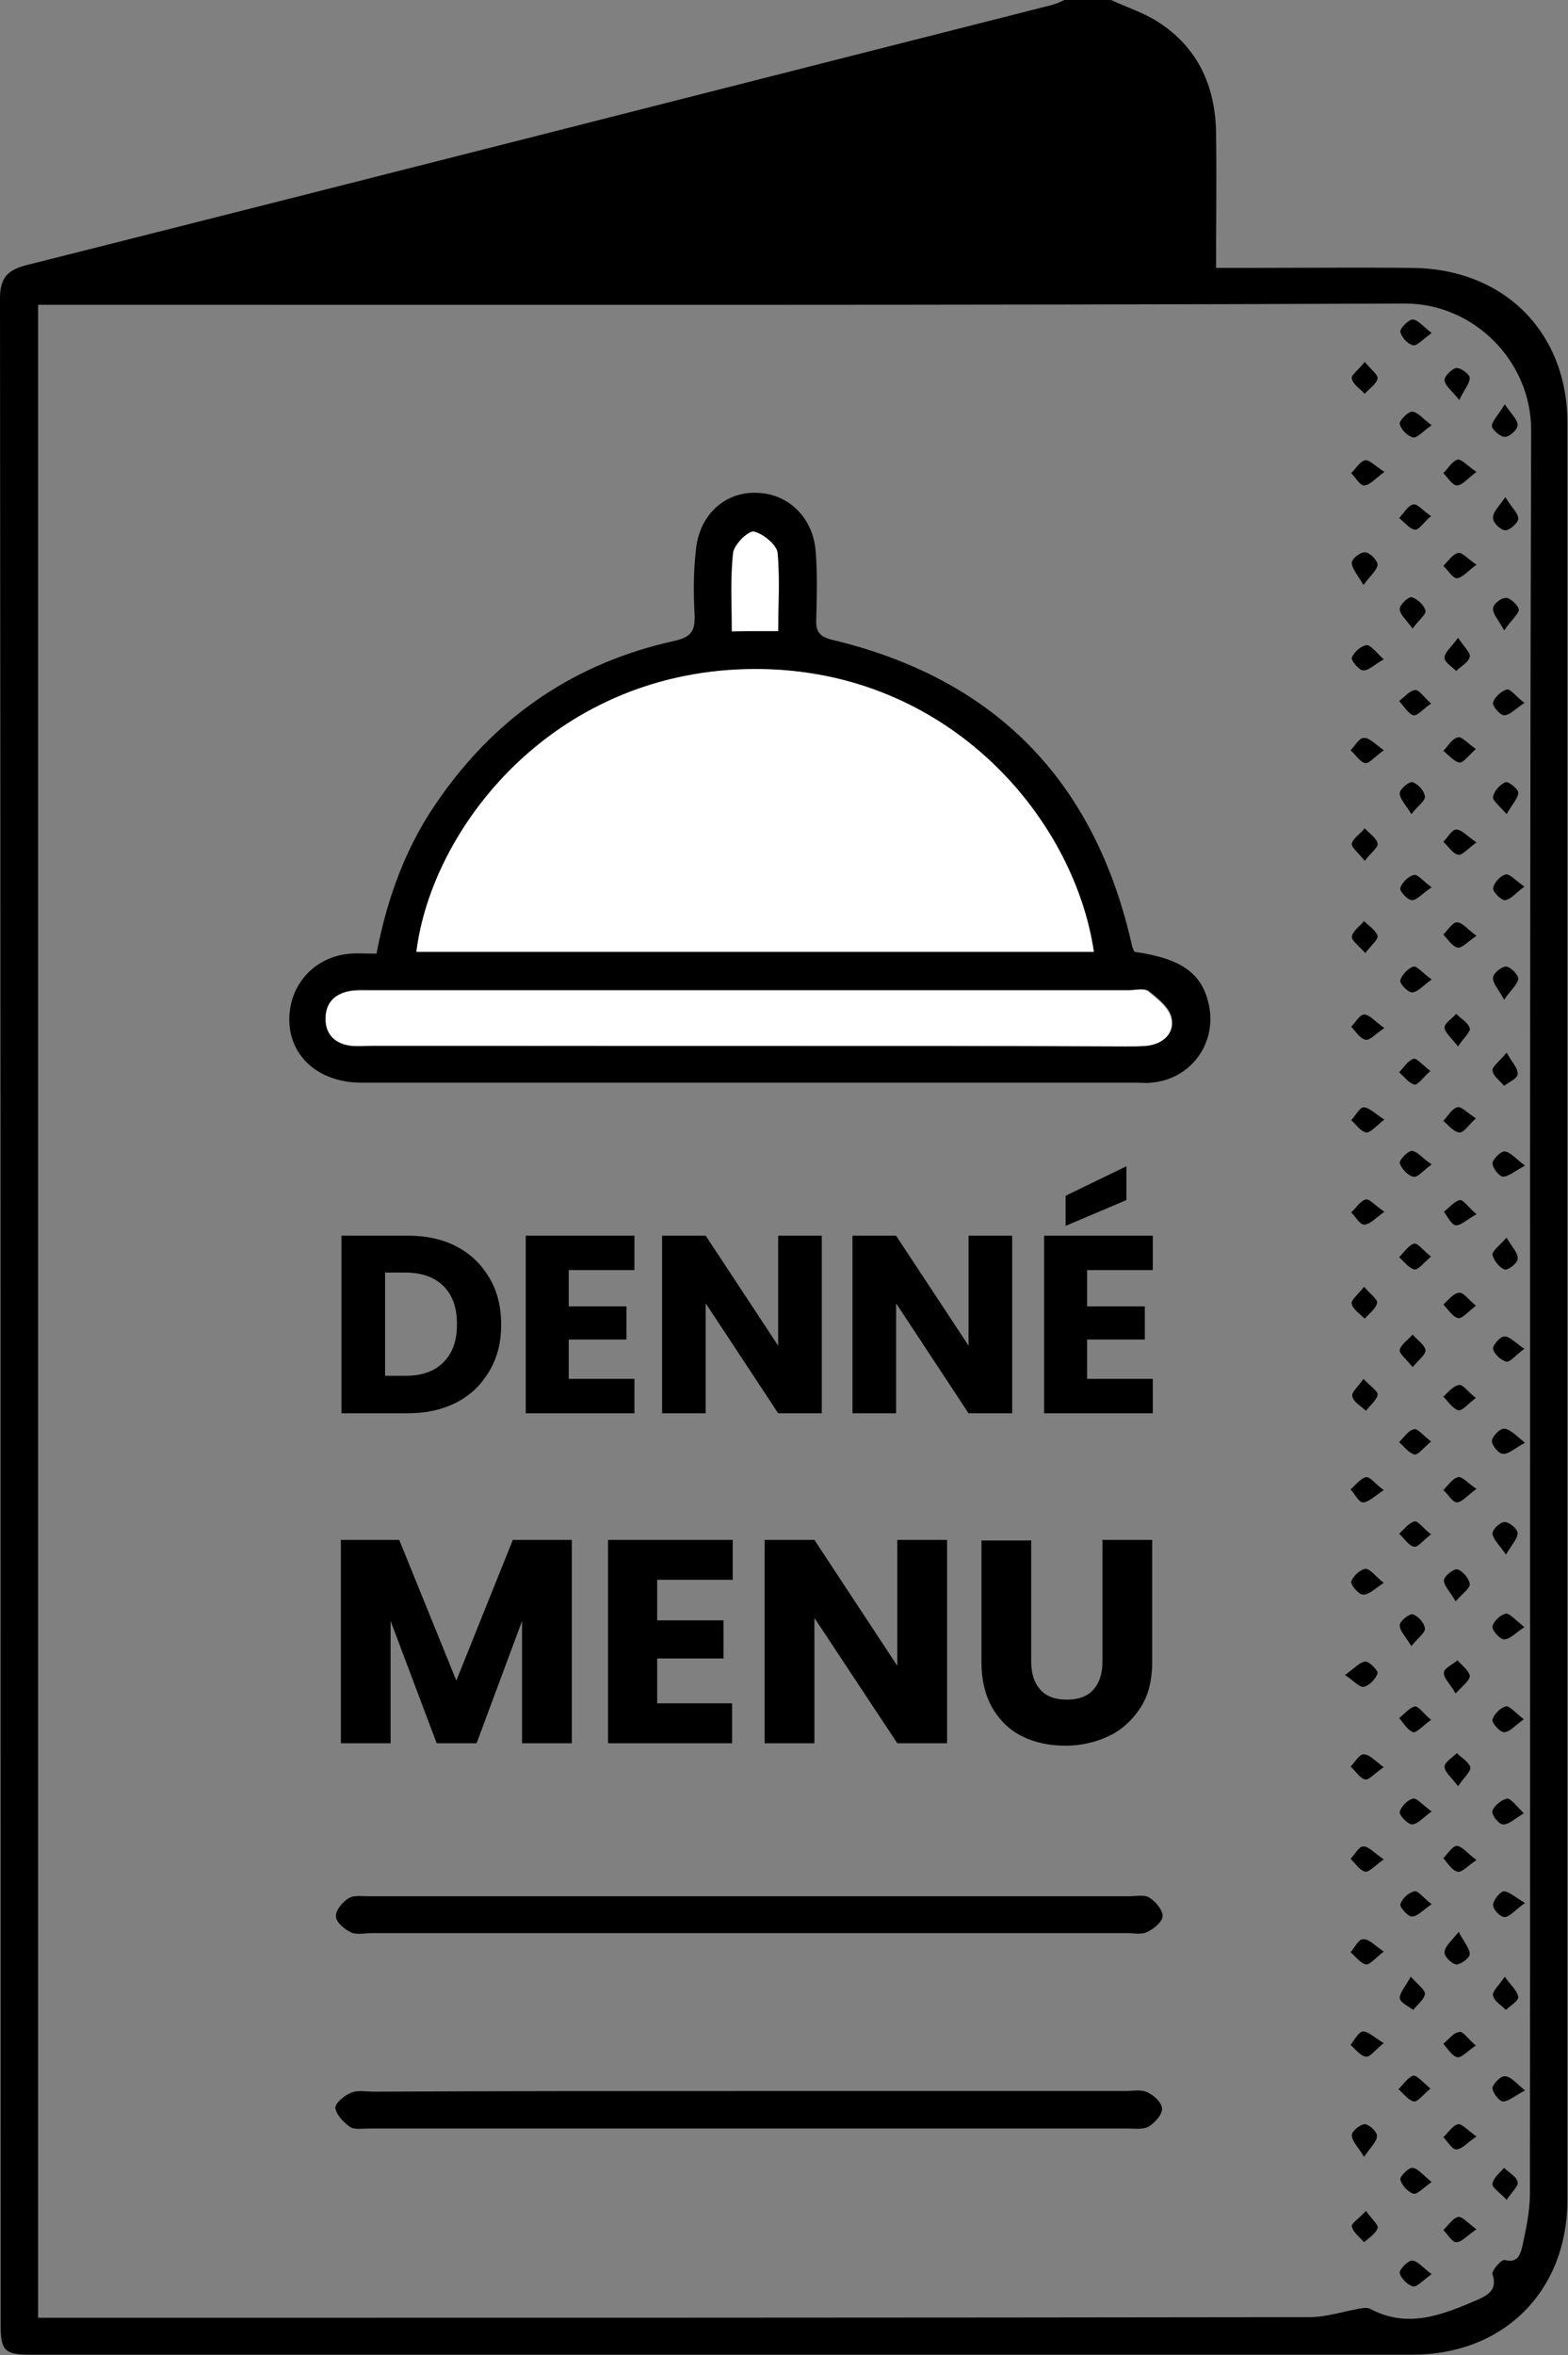 <?xml version="1.0" encoding="utf-8"?>
<!-- Generator: Adobe Illustrator 23.1.0, SVG Export Plug-In . SVG Version: 6.00 Build 0)  -->
<svg version="1.1" id="Layer_1" xmlns="http://www.w3.org/2000/svg" xmlns:xlink="http://www.w3.org/1999/xlink" x="0px" y="0px"
	 viewBox="0 0 255.3 383.3" style="enable-background:new 0 0 255.3 383.3;" xml:space="preserve">
<rect x="0" y="0" width="255.3" height="383.3" fill="#808080" stroke="none"/>
<style type="text/css">
	.st0{fill:#FFFFFF;}
</style>
<g>
	<path d="M180.9,0c2.6,1.2,5.4,2.1,7.7,3.6c6.5,4.2,9.3,10.5,9.4,18.1c0.1,7.1,0,14.2,0,21.9c1.5,0,2.9,0,4.2,0
		c9.2,0,18.5-0.1,27.7,0c14.9,0.1,25.3,10.4,25.3,25.2c0,96.4,0,192.8,0,289.2c0,14.9-10.4,25.2-25.2,25.2c-75,0-150,0-224.9,0
		c-4.4,0-5-0.6-5-5c0-109.9,0-219.8-0.1-329.6c0-3.5,1.3-4.7,4.5-5.5c55.6-14,111.2-28.2,166.8-42.3c0.7-0.2,1.4-0.5,2-0.8
		C175.9,0,178.4,0,180.9,0z M6.2,377.2c1.9,0,3.4,0,4.9,0c67.4,0,134.7,0,202.1-0.1c2.7,0,5.4-0.9,8.2-1.4c0.6-0.1,1.3-0.2,1.8,0.1
		c6.1,3.2,11.7,0.9,17.3-1.5c1.6-0.7,3.4-1.6,2.5-4.2c-0.2-0.5,1.5-2.5,2-2.3c2.3,0.6,2.6-1.2,2.9-2.4c0.6-2.8,1.2-5.6,1.2-8.4
		c0.1-95.7-0.1-191.3,0.2-287c0-11.3-9.4-20.6-20.5-20.6C156,49.7,83.2,49.6,10.3,49.6c-1.3,0-2.7,0-4.1,0
		C6.2,159,6.2,267.9,6.2,377.2z"/>
	<path d="M184.7,154.9c7.8,1.1,11.2,3.6,12.2,9c1.1,6.2-3.2,11.8-9.5,12.3c-0.7,0.1-1.5,0-2.2,0c-42.1,0-84.2,0-126.3,0
		c-8.1,0-13.1-5.7-11.5-12.9c1.1-4.5,4.8-7.7,9.6-8.1c1.3-0.1,2.7,0,4.3,0c1.8-9.4,5-18,10.5-25.6c9.4-13.3,22.1-21.8,38-25.3
		c2.7-0.6,3.4-1.6,3.3-4.2c-0.2-3.5-0.2-7,0.2-10.5c0.5-5.7,4.6-9.5,9.7-9.4c5.1,0,9.3,3.8,9.8,9.4c0.3,3.7,0.2,7.5,0.1,11.2
		c-0.1,1.9,0.5,2.8,2.5,3.3c26.5,6.3,42.7,22.8,48.8,49.3C184.3,154,184.5,154.5,184.7,154.9z M67.8,154.9c36.8,0,73.5,0,110.3,0
		c-3.3-22.3-24.5-46.8-56.6-46C89.6,109.7,70.2,135,67.8,154.9z M122,170.2c20.5,0,41,0,61.4,0c1.1,0,2.3,0.1,3.4-0.1
		c2.6-0.3,4.5-2,4-4.4c-0.3-1.7-2.2-3.2-3.7-4.4c-0.7-0.6-2.2-0.2-3.3-0.2c-41.2,0-82.4,0-123.6,0c-1,0-2-0.1-3,0.1
		c-2.6,0.4-4.1,1.9-4.1,4.5c0,2.6,1.5,4.1,4.2,4.4c1.1,0.1,2.2,0,3.4,0C81.1,170.2,101.6,170.2,122,170.2z M126.7,102.7
		c0-4.3,0.3-8.6-0.2-12.7c-0.2-1.4-2.4-3.2-3.9-3.4c-0.9-0.2-3.2,2.1-3.3,3.5c-0.4,4.1-0.2,8.4-0.2,12.7
		C121.7,102.7,124.1,102.7,126.7,102.7z"/>
	<path d="M122,314.6c-20.5,0-41,0-61.5,0c-1.1,0-2.4,0.3-3.3-0.1c-1.1-0.5-2.5-1.7-2.5-2.6c-0.1-1,1.1-2.4,2.1-3
		c0.8-0.5,2.2-0.3,3.3-0.3c41.2,0,82.5,0,123.7,0c1.1,0,2.5-0.3,3.3,0.2c1,0.6,2.2,2,2.2,3c0,0.9-1.4,2.1-2.5,2.6
		c-0.9,0.5-2.2,0.2-3.3,0.2C163,314.6,142.5,314.6,122,314.6z"/>
	<path d="M122.4,340.3c20.2,0,40.5,0,60.7,0c1.2,0,2.7-0.3,3.7,0.2c1.1,0.5,2.4,1.7,2.4,2.7c0,1-1.2,2.3-2.2,2.9
		c-0.9,0.5-2.2,0.3-3.3,0.3c-41.2,0-82.4,0-123.7,0c-1,0-2.2,0.2-2.9-0.2c-1.1-0.7-2.3-2-2.5-3.1c-0.1-0.8,1.5-2.1,2.5-2.5
		c1.1-0.5,2.5-0.2,3.7-0.2C81.5,340.3,102,340.3,122.4,340.3z"/>
	<path d="M222,95.2c-1-1.7-1.9-2.7-1.9-3.6c0-0.7,1.4-1.8,2.2-1.7c0.7,0,2,1.3,2,2C224.2,92.8,223.1,93.7,222,95.2z"/>
	<path d="M237,275.6c-0.9-1.6-2-2.5-1.9-3.4c0-0.7,1.4-1.3,2.2-2c0.7,0.8,1.8,1.6,2,2.5C239.4,273.4,238.2,274.3,237,275.6z"/>
	<path d="M219,272.6c1.5-1.1,2.4-2.1,3.3-2.2c0.7,0,2.1,1.5,2,1.9c-0.3,0.9-1.3,2-2.2,2.2C221.4,274.7,220.5,273.6,219,272.6z"/>
	<path d="M225.3,107.3c-1.6,0.9-2.5,1.9-3.4,1.8c-0.7-0.1-2-1.7-1.8-2.1c0.4-0.9,1.5-1.9,2.4-2C223.1,104.9,224,106.1,225.3,107.3z"
		/>
	<path d="M237.4,103.8c1,1.5,2.1,2.5,1.9,3.1c-0.2,0.9-1.4,1.5-2.2,2.3c-0.7-0.7-2-1.5-1.9-2.2C235.2,106.2,236.3,105.3,237.4,103.8
		z"/>
	<path d="M237,260.6c-0.9-1.6-1.9-2.5-1.9-3.4c0-0.7,1.7-2,2.2-1.8c0.9,0.3,1.9,1.5,2,2.4C239.4,258.4,238.2,259.3,237,260.6z"/>
	<path d="M225.3,257.6c-1.5,1-2.5,2-3.4,1.9c-0.7,0-2-1.6-1.9-2.1c0.3-0.9,1.4-1.9,2.3-2.1C223.1,255.3,223.9,256.5,225.3,257.6z"/>
	<path d="M225.3,122.1c-1.4,1-2.4,2.2-3,2.1c-0.9-0.2-1.6-1.4-2.4-2.1c0.7-0.7,1.4-2,2.1-2C222.9,120,223.8,121,225.3,122.1z"/>
	<path d="M240.3,121.9c-1.2,1.1-2.1,2.3-2.7,2.2c-0.9-0.2-1.7-1.2-2.6-1.9c0.8-0.8,1.4-2,2.4-2.2
		C237.9,119.8,238.9,120.9,240.3,121.9z"/>
	<path d="M225.3,242.5c-1.5,1-2.5,2-3.4,2c-0.7,0-1.3-1.4-2-2.1c0.8-0.7,1.6-1.8,2.5-2C223.1,240.3,223.9,241.5,225.3,242.5z"/>
	<path d="M225.3,287.6c-1.5,1-2.4,2.1-3,2c-0.9-0.2-1.6-1.4-2.4-2.1c0.7-0.7,1.4-2,2.1-2C223,285.5,223.8,286.5,225.3,287.6z"/>
	<path d="M233,279.9c-1.3,0.9-2.3,2.1-2.9,2c-0.9-0.3-1.6-1.5-2.3-2.3c0.9-0.7,1.7-1.7,2.6-1.9C231,277.7,231.8,278.9,233,279.9z"/>
	<path d="M229.8,132.5c-0.9-1.5-1.9-2.5-1.9-3.4c0-0.7,1.6-2,2.1-1.8c0.9,0.3,1.9,1.4,2,2.3C232.1,130.3,230.9,131.1,229.8,132.5z"
		/>
	<path d="M245.3,132.5c-1.1-1.3-2.3-2.2-2.2-2.8c0.1-0.9,1.1-2,2-2.4c0.5-0.2,2.1,1.1,2.1,1.7C247.2,129.9,246.2,130.9,245.3,132.5z
		"/>
	<path d="M222.2,140.1c-1-1.3-2.2-2.2-2.1-2.8c0.2-0.9,1.4-1.6,2.1-2.5c0.7,0.8,1.9,1.5,2.1,2.5
		C224.4,137.9,223.2,138.8,222.2,140.1z"/>
	<path d="M233.1,54.2c-1.4,1-2.4,2.1-3,2c-0.9-0.2-1.9-1.3-2.1-2.2c-0.1-0.5,1.3-2,2-2C230.8,52,231.7,53.1,233.1,54.2z"/>
	<path d="M245.3,201.4c0.9,1.6,1.9,2.5,1.8,3.5c0,0.7-1.7,1.9-2.1,1.7c-0.9-0.3-1.8-1.5-2-2.4C243,203.5,244.2,202.7,245.3,201.4z"
		/>
	<path d="M233,204.5c-1.2,1-2.1,2.2-2.7,2.1c-0.9-0.2-1.7-1.3-2.5-2c0.8-0.8,1.5-1.9,2.4-2.2C230.8,202.2,231.7,203.5,233,204.5z"/>
	<path d="M248.2,219.5c-1.4,1-2.3,2.2-2.9,2.1c-0.9-0.2-2-1.2-2.2-2.1c-0.1-0.5,1.2-2.1,1.9-2C245.8,217.5,246.7,218.5,248.2,219.5z
		"/>
	<path d="M233,114.5c-1.3,0.9-2.3,2.1-2.9,1.9c-0.9-0.3-1.5-1.5-2.3-2.3c0.9-0.7,1.7-1.7,2.6-1.8C231,112.2,231.8,113.4,233,114.5z"
		/>
	<path d="M233.1,370.1c-1.4,1-2.4,2.1-3,2c-0.9-0.2-2-1.3-2.2-2.2c-0.1-0.5,1.3-2,2-2C230.8,367.9,231.6,369,233.1,370.1z"/>
	<path d="M245.3,358c-1.1-1.2-2.4-2-2.3-2.6c0.1-0.9,1.2-1.8,1.9-2.6c0.8,0.8,2,1.4,2.2,2.3C247.3,355.7,246.2,356.7,245.3,358z"/>
	<path d="M233.1,355.1c-1.4,1-2.4,2.1-3,1.9c-0.9-0.3-1.9-1.4-2.1-2.3c-0.1-0.5,1.4-2,2-1.9C230.9,352.9,231.7,354,233.1,355.1z"/>
	<path d="M233.1,69.2c-1.4,1-2.4,2.1-3,2c-0.9-0.2-2-1.3-2.2-2.2c-0.1-0.5,1.3-2,2-2C230.8,67,231.6,68.1,233.1,69.2z"/>
	<path d="M225.4,76.8c-1.5,1.1-2.4,2.2-3.3,2.2c-0.7,0-1.4-1.3-2.1-2c0.8-0.8,1.4-1.9,2.3-2.1C222.9,74.8,223.9,75.8,225.4,76.8z"/>
	<path d="M233.1,294.8c-1.4,1-2.3,2.1-3.2,2.1c-0.7,0-2.1-1.5-2-2c0.2-0.9,1.3-2,2.2-2.2C230.7,292.6,231.7,293.8,233.1,294.8z"/>
	<path d="M245,65.8c1.1,1.6,2.1,2.5,2.1,3.4c0,0.7-1.3,1.9-2.1,1.9c-0.7,0-2.1-1.2-2.1-1.8C243,68.4,244,67.5,245,65.8z"/>
	<path d="M237.4,290.7c-1.1-1.5-2.2-2.3-2.2-3.2c0-0.7,1.3-1.5,2-2.2c0.8,0.8,1.9,1.4,2.2,2.3C239.5,288.3,238.4,289.2,237.4,290.7z
		"/>
	<path d="M240.4,91.9c-1.5,1.1-2.4,2.2-3.2,2.2c-0.7,0-1.4-1.3-2.2-2c0.8-0.8,1.5-1.9,2.4-2.1C238,89.8,238.9,90.9,240.4,91.9z"/>
	<path d="M248.2,264.8c-1.5,1-2.4,2-3.3,2c-0.7,0-2-1.5-1.9-2.1c0.2-0.9,1.3-1.9,2.2-2.1C245.9,262.6,246.8,263.7,248.2,264.8z"/>
	<path d="M229.8,267.9c-0.9-1.5-1.9-2.5-1.9-3.4c0-0.7,1.6-1.9,2.1-1.8c0.9,0.3,1.9,1.4,2,2.3C232.1,265.7,230.9,266.5,229.8,267.9z
		"/>
	<path d="M248.2,114.4c-1.5,1-2.4,2-3.3,2c-0.7,0-2-1.6-1.8-2.1c0.3-0.9,1.4-1.9,2.3-2.1C245.9,112.1,246.8,113.3,248.2,114.4z"/>
	<path d="M245.2,253c-1.1-1.6-2.1-2.5-2.2-3.4c0-0.7,1.2-1.9,2-1.9c0.7,0,2.1,1.1,2.1,1.8C247.1,250.4,246.2,251.3,245.2,253z"/>
	<path d="M240.4,242.3c-1.5,1.1-2.4,2.2-3.2,2.2c-0.7,0-1.4-1.3-2.2-2c0.8-0.8,1.5-1.9,2.4-2.1C238,240.2,238.9,241.3,240.4,242.3z"
		/>
	<path d="M240.4,76.8c-1.5,1.1-2.3,2.2-3.2,2.2c-0.7,0-1.5-1.3-2.2-2c0.8-0.8,1.4-1.9,2.3-2.2C238,74.7,238.9,75.8,240.4,76.8z"/>
	<path d="M240.4,137.1c-1.4,1-2.4,2.2-3,2c-0.9-0.2-1.6-1.4-2.4-2.1c0.7-0.7,1.4-2,2.1-2C238,135,238.9,136.1,240.4,137.1z"/>
	<path d="M230,222.5c-1-1.3-2.2-2.2-2.1-2.8c0.2-0.9,1.4-1.7,2.1-2.5c0.7,0.8,1.9,1.6,2.1,2.5C232.2,220.4,231,221.3,230,222.5z"/>
	<path d="M233.1,144.4c-1.5,1-2.4,2.1-3.2,2.1c-0.7,0-2.1-1.5-1.9-2c0.3-0.9,1.3-1.9,2.2-2.1C230.8,142.2,231.7,143.4,233.1,144.4z"
		/>
	<path d="M245.1,80.9c1,1.7,2.1,2.6,2.1,3.5c0,0.7-1.4,1.9-2.1,1.9c-0.7,0-2-1.2-2-1.9C243,83.4,244,82.5,245.1,80.9z"/>
	<path d="M248.2,144.3c-1.4,1-2.2,2.1-3.2,2.2c-0.6,0-2-1.4-1.9-2c0.2-0.9,1.2-2,2.1-2.2C245.8,142.2,246.8,143.3,248.2,144.3z"/>
	<path d="M240.4,362.8c-1.5,1-2.4,2.1-3.3,2.1c-0.7,0-1.4-1.3-2.1-2c0.8-0.7,1.5-1.9,2.4-2.1C238,360.6,239,361.8,240.4,362.8z"/>
	<path d="M237.4,170.3c-1.1-1.4-2.2-2.3-2.2-3.1c0-0.7,1.3-1.5,1.9-2.2c0.8,0.8,1.9,1.4,2.2,2.3
		C239.5,167.9,238.4,168.8,237.4,170.3z"/>
	<path d="M222,224.4c1.1,1.2,2.4,2,2.3,2.6c-0.2,0.9-1.2,1.7-1.9,2.6c-0.8-0.8-2-1.4-2.2-2.3C219.9,226.7,221.1,225.7,222,224.4z"/>
	<path d="M240.3,227.5c-1.3,1-2.3,2.2-2.9,2c-0.9-0.3-1.6-1.4-2.4-2.2c0.8-0.7,1.6-1.8,2.6-1.9C238.2,225.3,239,226.5,240.3,227.5z"
		/>
	<path d="M233,234.6c-1.2,1-2.1,2.2-2.7,2.1c-0.9-0.2-1.7-1.3-2.5-2c0.8-0.8,1.5-1.9,2.4-2.1C230.8,232.4,231.7,233.6,233,234.6z"/>
	<path d="M248.3,234.8c-1.7,0.9-2.7,1.9-3.6,1.8c-0.7,0-1.8-1.4-1.8-2.1c0.1-0.8,1.3-2,2-2C245.9,232.6,246.8,233.6,248.3,234.8z"/>
	<path d="M240.3,212.5c-1.3,1-2.3,2.2-2.9,2c-0.9-0.2-1.6-1.4-2.4-2.2c0.8-0.7,1.6-1.8,2.5-1.9C238.2,210.2,239,211.4,240.3,212.5z"
		/>
	<path d="M240.3,332.9c-1.4,0.9-2.3,2-3,1.9c-0.9-0.2-1.6-1.4-2.3-2.2c0.9-0.7,1.6-1.8,2.6-1.9C238.2,330.5,239,331.8,240.3,332.9z"
		/>
	<path d="M233,249.7c-1.3,1-2.2,2.2-2.8,2c-0.9-0.2-1.6-1.4-2.4-2.1c0.8-0.7,1.6-1.8,2.5-2C230.9,247.5,231.7,248.7,233,249.7z"/>
	<path d="M222.3,155.1c-1.1-1.2-2.3-2.1-2.2-2.7c0.2-0.9,1.3-1.7,2-2.5c0.8,0.8,1.9,1.5,2.2,2.4
		C224.4,152.9,223.3,153.8,222.3,155.1z"/>
	<path d="M240.4,152.3c-1.5,1-2.4,2.1-3.1,1.9c-0.9-0.2-1.6-1.4-2.3-2.1c0.7-0.7,1.5-2,2.2-2C238.1,150.1,238.9,151.2,240.4,152.3z"
		/>
	<path d="M237.6,65.1c-1.2-1.5-2.3-2.3-2.4-3.2c-0.1-0.6,1.2-1.9,1.9-2c0.7-0.1,2.2,1,2.2,1.6C239.3,62.4,238.4,63.4,237.6,65.1z"/>
	<path d="M245.3,171.3c0.9,1.6,1.9,2.6,1.8,3.5c0,0.7-1.4,1.3-2.2,1.9c-0.7-0.8-1.8-1.6-1.9-2.5C243,173.5,244.2,172.7,245.3,171.3z
		"/>
	<path d="M237.5,314.4c0.9,1.7,1.8,2.7,1.8,3.6c0,0.7-1.5,1.7-2.2,1.7c-0.7-0.1-2-1.3-1.9-2C235.2,316.8,236.3,315.9,237.5,314.4z"
		/>
	<path d="M244.9,102.6c-0.9-1.7-1.9-2.7-1.8-3.6c0-0.7,1.4-1.8,2.2-1.7c0.7,0.1,2,1.3,2,2C247.1,100.1,246,101,244.9,102.6z"/>
	<path d="M233,84c-1.2,1-2,2.3-2.6,2.2c-0.9-0.1-1.7-1.2-2.6-1.9c0.8-0.8,1.4-2,2.3-2.2C230.7,81.9,231.7,83.1,233,84z"/>
	<path d="M230,102.3c-1-1.4-2.1-2.3-2.1-3.2c0-0.7,1.5-2.1,2-1.9c0.9,0.3,2,1.3,2.2,2.2C232.2,100,231,100.9,230,102.3z"/>
	<path d="M248.1,279.8c-1.4,1-2.3,2.1-3.2,2.1c-0.7,0-2-1.5-1.9-2c0.2-0.9,1.3-2,2.2-2.2C245.8,277.6,246.8,278.8,248.1,279.8z"/>
	<path d="M240.4,302.7c-1.5,1-2.4,2.1-3.1,1.9c-0.9-0.2-1.6-1.4-2.3-2.2c0.7-0.7,1.5-2,2.2-2C238.1,300.5,238.9,301.6,240.4,302.7z"
		/>
	<path d="M225.3,302.6c-1.4,1-2.4,2.1-3,2c-0.9-0.2-1.6-1.3-2.4-2.1c0.7-0.7,1.4-2.1,2.1-2C222.9,300.5,223.8,301.6,225.3,302.6z"/>
	<path d="M240.3,182c-1.2,1.1-2,2.4-2.7,2.3c-0.9-0.1-1.8-1.2-2.6-1.9c0.8-0.8,1.4-2,2.3-2.2C237.9,180,238.9,181.1,240.3,182z"/>
	<path d="M248.1,295.1c-1.5,0.9-2.5,1.9-3.4,1.8c-0.7,0-1.9-1.6-1.7-2.2c0.3-0.9,1.5-1.8,2.4-2C246,292.7,246.9,293.9,248.1,295.1z"
		/>
	<path d="M225.4,182.2c-1.4,1.1-2.3,2.2-3,2.1c-0.9-0.2-1.6-1.3-2.4-2c0.7-0.7,1.3-2,2-2.1C222.9,180.2,223.8,181.2,225.4,182.2z"/>
	<path d="M233.1,189.5c-1.4,1-2.3,2.2-3,2c-0.9-0.2-1.9-1.3-2.2-2.2c-0.1-0.5,1.3-2,2-2C230.8,187.4,231.6,188.5,233.1,189.5z"/>
	<path d="M248.3,189.7c-1.7,0.9-2.7,1.8-3.6,1.8c-0.7-0.1-1.7-1.5-1.7-2.2c0.1-0.7,1.4-2,2-1.9C246,187.5,246.8,188.6,248.3,189.7z"
		/>
	<path d="M233.1,309.9c-1.5,1-2.3,2-3.2,2c-0.7,0-2-1.5-1.9-2c0.3-0.9,1.3-1.9,2.3-2.1C230.8,307.6,231.7,308.8,233.1,309.9z"/>
	<path d="M248.3,309.7c-1.6,1.1-2.4,2.2-3.3,2.3c-0.7,0-1.9-1.2-1.9-2c0-0.7,1.1-2.1,1.7-2.2C245.7,307.8,246.6,308.7,248.3,309.7z"
		/>
	<path d="M225.3,317.6c-1.4,1.1-2.3,2.2-2.9,2.1c-0.9-0.2-1.7-1.3-2.5-2c0.7-0.8,1.3-2.1,2-2.1C222.9,315.5,223.8,316.6,225.3,317.6
		z"/>
	<path d="M225.4,197.2c-1.5,1.1-2.4,2.1-3.3,2.1c-0.7,0-1.4-1.3-2.1-2c0.8-0.7,1.5-1.9,2.4-2.1C223,195.1,223.9,196.2,225.4,197.2z"
		/>
	<path d="M240.4,197.6c-1.6,0.9-2.6,1.9-3.4,1.8c-0.7-0.1-1.3-1.4-1.9-2.2c0.9-0.7,1.7-1.7,2.6-1.9
		C238.2,195.2,239,196.4,240.4,197.6z"/>
	<path d="M229.7,321.7c1.2,1.3,2.4,2.2,2.3,2.8c-0.1,0.9-1.2,1.7-1.9,2.6c-0.8-0.6-2.1-1.2-2.2-1.9
		C227.9,324.3,228.8,323.3,229.7,321.7z"/>
	<path d="M245,321.7c1.1,1.5,2.1,2.4,2.2,3.3c0,0.7-1.3,1.4-2,2.1c-0.8-0.8-1.9-1.4-2.1-2.3C242.9,324.1,244,323.2,245,321.7z"/>
	<path d="M225.3,332.5c-1.4,1.1-2.2,2.3-2.9,2.2c-0.9-0.1-1.7-1.2-2.5-1.9c0.6-0.8,1.3-2.1,2-2.2
		C222.8,330.6,223.8,331.6,225.3,332.5z"/>
	<path d="M222.1,209.4c1,1.2,2.3,2.1,2.1,2.7c-0.2,0.9-1.3,1.7-2,2.5c-0.8-0.8-1.9-1.5-2.1-2.4C219.9,211.6,221.1,210.7,222.1,209.4
		z"/>
	<path d="M232.9,339.9c-1.2,1-2.1,2.2-2.7,2.1c-0.9-0.2-1.7-1.3-2.5-2c0.8-0.8,1.5-1.9,2.4-2.2C230.7,337.7,231.7,338.9,232.9,339.9
		z"/>
	<path d="M248.3,340.2c-1.7,0.9-2.7,1.8-3.6,1.8c-0.7-0.1-1.7-1.5-1.7-2.2c0.1-0.7,1.4-2,2-1.9C246,337.9,246.8,339,248.3,340.2z"/>
	<path d="M222.1,351c-1-1.6-2-2.6-2-3.5c0-0.7,1.4-1.8,2.1-1.8c0.7,0,2,1.2,2,1.9C224.2,348.5,223.2,349.4,222.1,351z"/>
	<path d="M240.4,347.7c-1.5,1-2.4,2.1-3.3,2.1c-0.7,0-1.4-1.3-2.1-2c0.8-0.7,1.5-1.9,2.4-2.1C238,345.6,239,346.7,240.4,347.7z"/>
	<path d="M232.9,174.3c-1.2,1-2,2.3-2.6,2.2c-0.9-0.2-1.7-1.3-2.5-2c0.8-0.8,1.4-1.9,2.4-2.2C230.7,172.2,231.7,173.4,232.9,174.3z"
		/>
	<path d="M222.2,58.9c1,1.2,2.2,2.1,2.1,2.7c-0.2,0.9-1.3,1.6-2.1,2.5c-0.7-0.8-1.9-1.5-2.1-2.5C219.9,61.1,221.2,60.2,222.2,58.9z"
		/>
	<path d="M222.4,359.8c0.9,1.3,2.1,2.3,1.9,2.8c-0.3,0.9-1.4,1.6-2.2,2.3c-0.7-0.8-1.8-1.6-2-2.6C220,361.9,221.3,361,222.4,359.8z"
		/>
	<path d="M233.1,159.4c-1.4,1-2.3,2.1-3.2,2.1c-0.7,0-2.1-1.5-1.9-2c0.3-0.9,1.3-2,2.2-2.2C230.7,157.2,231.7,158.4,233.1,159.4z"/>
	<path d="M225.4,167.3c-1.5,1-2.4,2.1-3.1,1.9c-0.9-0.2-1.6-1.4-2.3-2.1c0.7-0.7,1.4-2,2.1-2C223,165.1,223.8,166.2,225.4,167.3z"/>
	<path d="M244.9,162.7c-0.9-1.7-1.9-2.7-1.8-3.6c0-0.7,1.4-1.8,2.1-1.8c0.7,0,2,1.3,2,2C247.1,160.2,246,161.1,244.9,162.7z"/>
	<path class="st0" d="M67.8,154.9c2.5-20,21.9-45.2,53.7-46c32.1-0.8,53.3,23.7,56.6,46C141.3,154.9,104.5,154.9,67.8,154.9z"/>
	<path class="st0" d="M122,170.2c-20.5,0-41,0-61.4,0c-1.1,0-2.3,0.1-3.4,0c-2.6-0.3-4.2-1.8-4.2-4.4c0-2.6,1.5-4.1,4.1-4.5
		c1-0.1,2-0.1,3-0.1c41.2,0,82.4,0,123.6,0c1.1,0,2.6-0.4,3.3,0.2c1.5,1.2,3.4,2.7,3.7,4.4c0.5,2.4-1.3,4.1-4,4.4
		c-1.1,0.1-2.2,0.1-3.4,0.1C163,170.2,142.5,170.2,122,170.2z"/>
	<path class="st0" d="M126.7,102.7c-2.6,0-4.9,0-7.5,0c0-4.3-0.3-8.5,0.2-12.7c0.1-1.3,2.4-3.6,3.3-3.5c1.5,0.3,3.7,2.1,3.9,3.4
		C127,94.1,126.7,98.3,126.7,102.7z"/>
</g>
<g>
	<path d="M74.4,202.9c2.3,1.2,4,2.9,5.3,5.1c1.3,2.2,1.9,4.7,1.9,7.6c0,2.8-0.6,5.3-1.9,7.5c-1.3,2.2-3,3.9-5.3,5.1
		c-2.3,1.2-5,1.8-8,1.8H55.6v-28.9h10.8C69.5,201.1,72.2,201.7,74.4,202.9z M72.2,221.7c1.5-1.5,2.2-3.5,2.2-6.2
		c0-2.7-0.7-4.7-2.2-6.2s-3.6-2.2-6.2-2.2h-3.3v16.8H66C68.7,223.9,70.7,223.2,72.2,221.7z"/>
	<path d="M92.6,206.7v5.9h9.4v5.4h-9.4v6.4h10.7v5.6H85.6v-28.9h17.7v5.6H92.6z"/>
	<path d="M133.8,230h-7.1l-11.8-17.9V230h-7.1v-28.9h7.1l11.8,17.9v-17.9h7.1V230z"/>
	<path d="M164.8,230h-7.1l-11.8-17.9V230h-7.1v-28.9h7.1l11.8,17.9v-17.9h7.1V230z"/>
	<path d="M177,206.7v5.9h9.4v5.4H177v6.4h10.7v5.6h-17.7v-28.9h17.7v5.6H177z M183.4,195.3l-9.9,4.2v-4.9l9.9-4.8V195.3z"/>
	<path d="M93.1,250.6v33.1h-8.1v-19.9l-7.4,19.9h-6.5l-7.5-19.9v19.9h-8.1v-33.1h9.5l9.3,22.9l9.2-22.9H93.1z"/>
	<path d="M107,257v6.7h10.8v6.2H107v7.3h12.2v6.5H99v-33.1h20.3v6.5H107z"/>
	<path d="M154.2,283.7h-8.1l-13.5-20.4v20.4h-8.1v-33.1h8.1l13.5,20.5v-20.5h8.1V283.7z"/>
	<path d="M167.9,250.6v19.8c0,2,0.5,3.5,1.5,4.6c1,1.1,2.4,1.6,4.3,1.6c1.9,0,3.3-0.5,4.3-1.6c1-1.1,1.5-2.6,1.5-4.6v-19.8h8.1v19.8
		c0,3-0.6,5.5-1.9,7.5c-1.3,2-3,3.6-5.1,4.6c-2.1,1-4.5,1.6-7.1,1.6c-2.6,0-5-0.5-7-1.5c-2.1-1-3.7-2.6-4.9-4.6
		c-1.2-2.1-1.8-4.6-1.8-7.5v-19.8H167.9z"/>
</g>
</svg>
